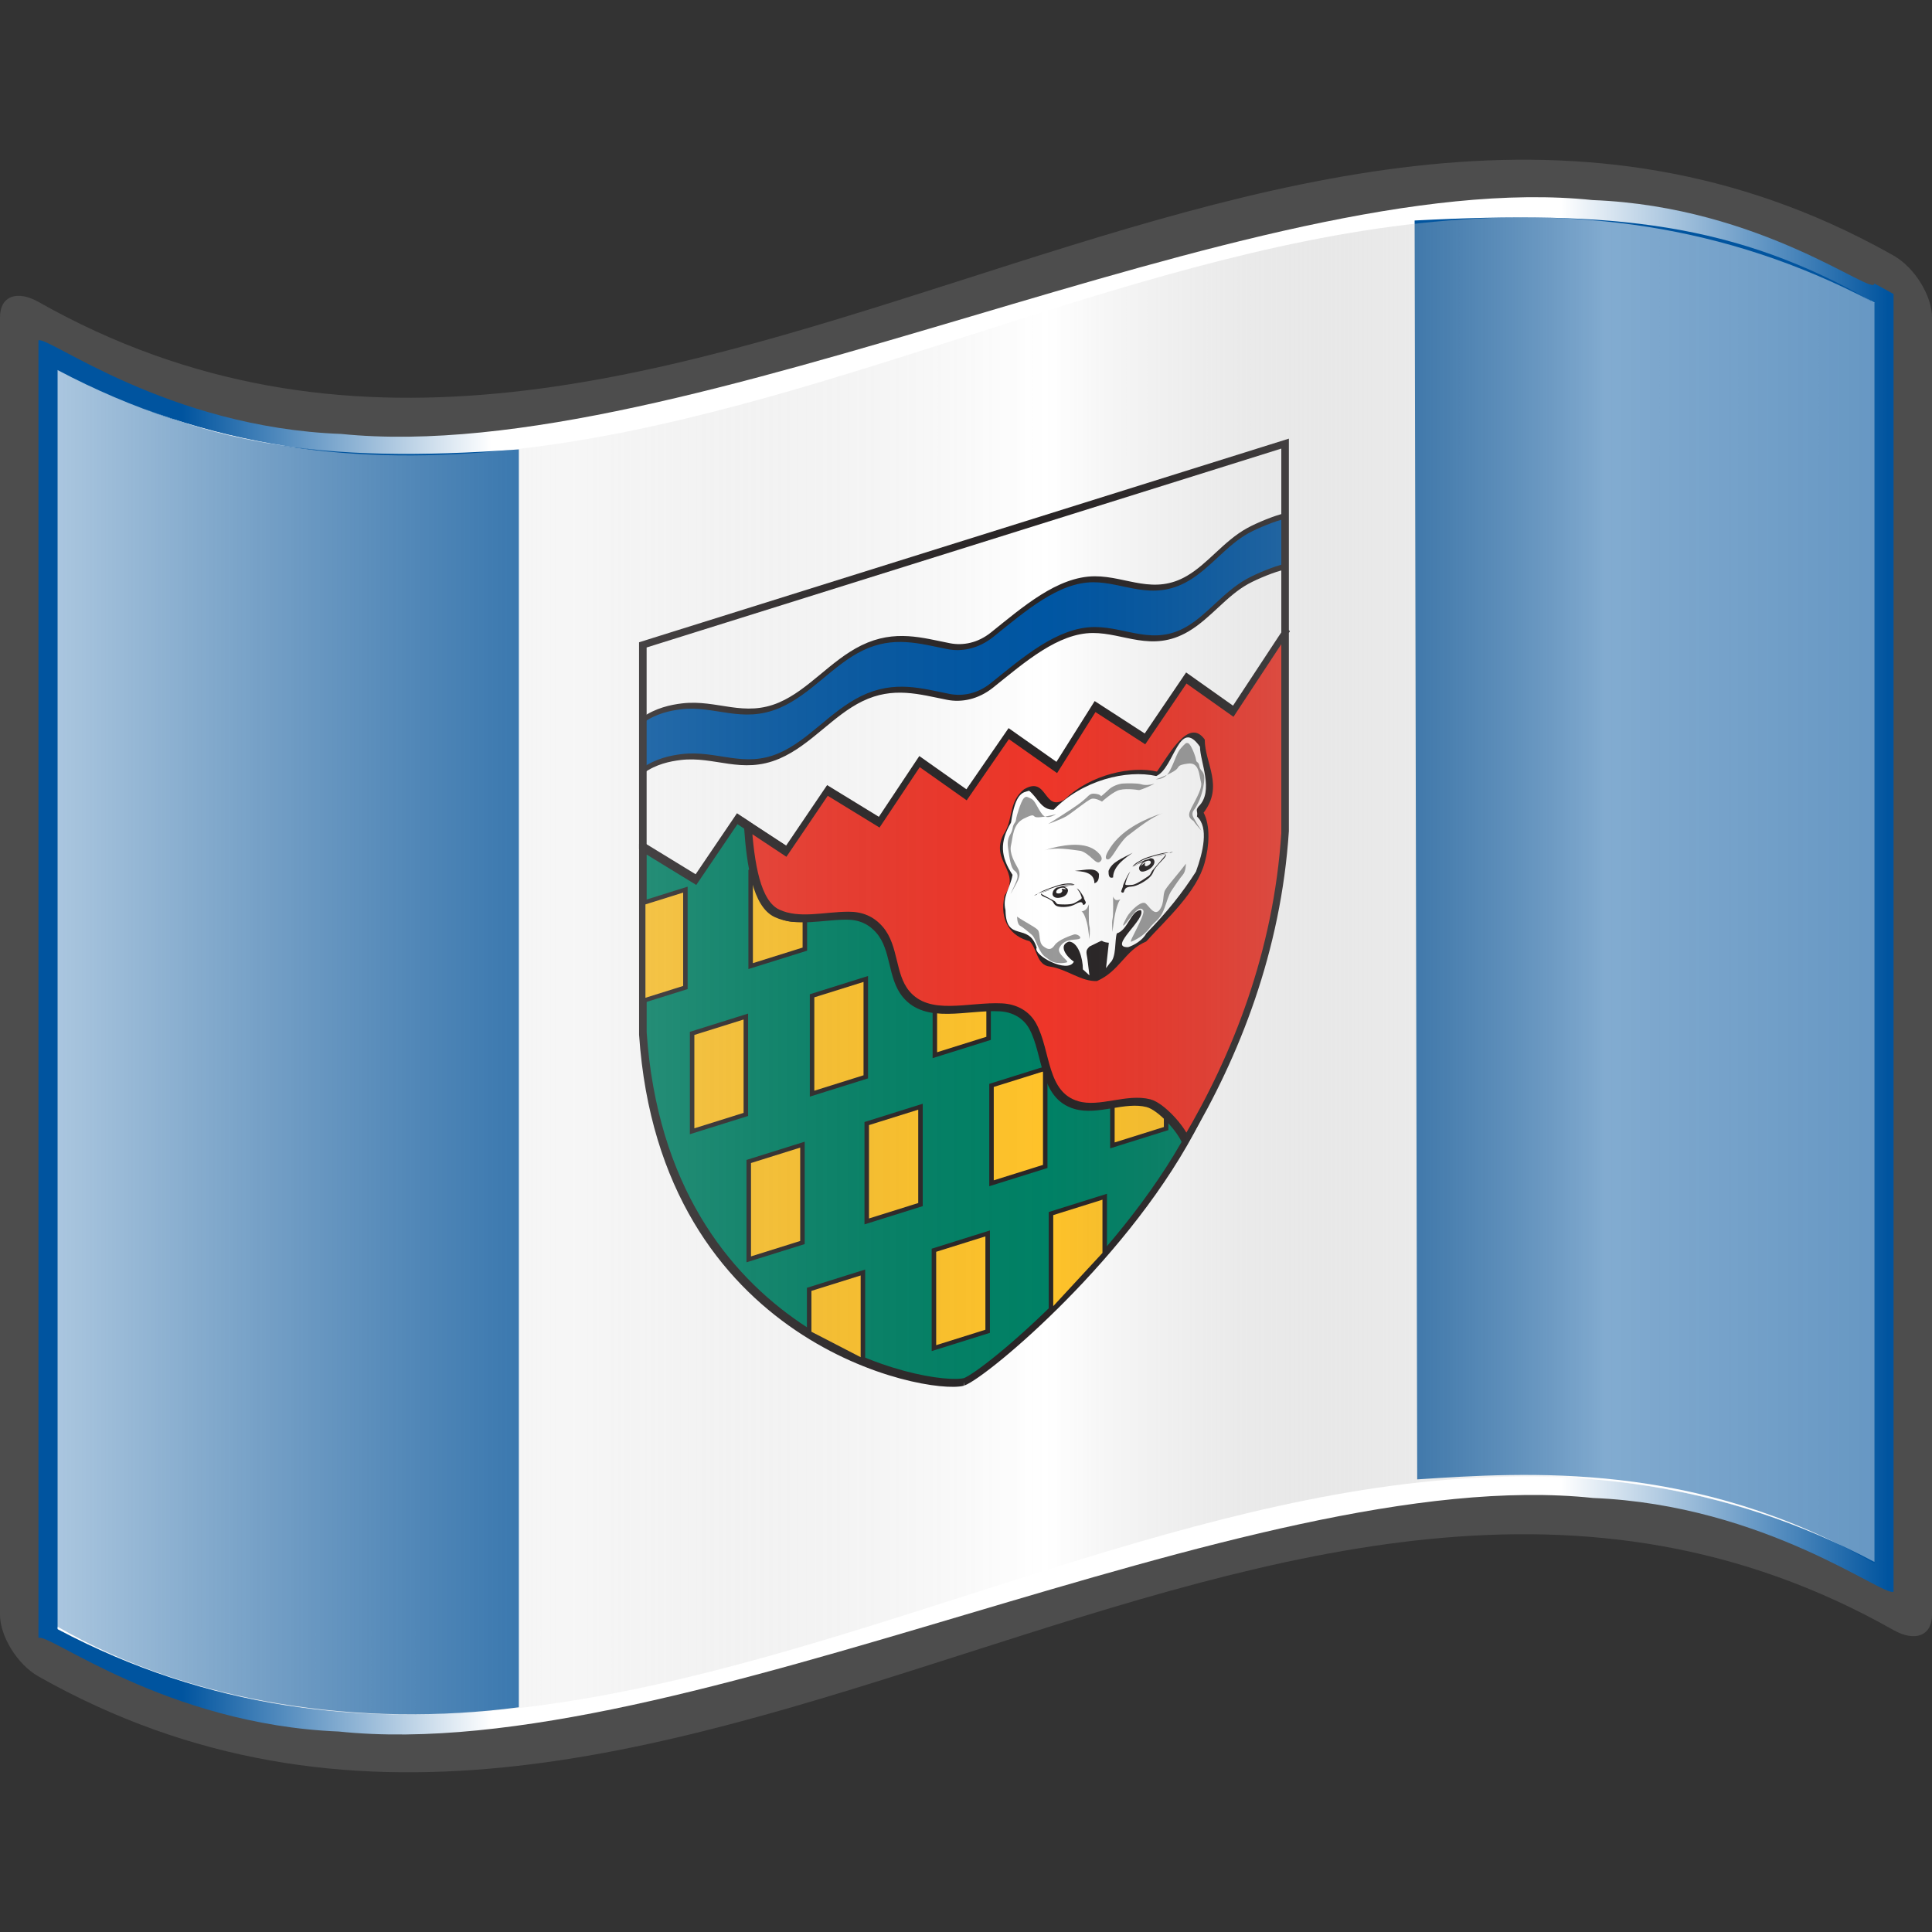 <?xml version="1.0" encoding="UTF-8" standalone="no"?>
<!-- Created with Inkscape (http://www.inkscape.org/) -->

<svg
   xmlns:a="http://ns.adobe.com/AdobeSVGViewerExtensions/3.0/"
   xmlns:dc="http://purl.org/dc/elements/1.1/"
   xmlns:cc="http://creativecommons.org/ns#"
   xmlns:rdf="http://www.w3.org/1999/02/22-rdf-syntax-ns#"
   xmlns:svg="http://www.w3.org/2000/svg"
   xmlns="http://www.w3.org/2000/svg"
   xmlns:xlink="http://www.w3.org/1999/xlink"
   xmlns:sodipodi="http://sodipodi.sourceforge.net/DTD/sodipodi-0.dtd"
   xmlns:inkscape="http://www.inkscape.org/namespaces/inkscape"
   version="1.0"
   width="48pt"
   height="48pt"
   viewBox="0 0 256 256"
   id="svg2"
   xml:space="preserve"
   sodipodi:version="0.32"
   inkscape:version="0.48.2 r9819"
   sodipodi:docname="Nuvola_Vincentian_flag.svg"
   inkscape:output_extension="org.inkscape.output.svg.inkscape"><rect x="0" y="0" width="256" height="256" fill="#333333" stroke="none"/><sodipodi:namedview
   inkscape:window-height="697"
   inkscape:window-width="675"
   inkscape:pageshadow="2"
   inkscape:pageopacity="0.0"
   guidetolerance="10.0"
   gridtolerance="10.0"
   objecttolerance="10.0"
   borderopacity="1.0"
   bordercolor="#666666"
   pagecolor="#ffffff"
   id="base"
   inkscape:zoom="4.7181974"
   inkscape:cx="39.22115"
   inkscape:cy="31.526937"
   inkscape:window-x="683"
   inkscape:window-y="0"
   inkscape:current-layer="svg2"
   showgrid="false"
   inkscape:window-maximized="1" /><defs
   id="defs271"><linearGradient
     x1="87.397"
     y1="141.973"
     x2="240.947"
     y2="141.973"
     id="XMLID_22_"
     gradientUnits="userSpaceOnUse"
     gradientTransform="matrix(1.568,0,0,1.568,-129.371,-94.568)">
								<stop
   style="stop-color:#ffffff;stop-opacity:0.667"
   offset="0"
   id="stop139" />
								
								<stop
   style="stop-color:#d7d7d7;stop-opacity:0.219"
   offset="0.241"
   id="stop143" />
								<stop
   style="stop-color:#4d4d4d;stop-opacity:0"
   offset="0.459"
   id="stop145" /><stop
   style="stop-color:#ffffff;stop-opacity:0.51"
   offset="0.719"
   id="stop3696" /><stop
   style="stop-color:#f2f2f2;stop-opacity:0.4"
   offset="0.874"
   id="stop2807" /><stop
   style="stop-color:#ffffff;stop-opacity:0.624"
   offset="1"
   id="stop3694" />
								
								
								<a:midPointStop
   style="stop-color:#E9E9EF"
   offset="0" />
								<a:midPointStop
   style="stop-color:#E9E9EF"
   offset="0.5" />
								<a:midPointStop
   style="stop-color:#B1B1C5"
   offset="0.157" />
								<a:midPointStop
   style="stop-color:#B1B1C5"
   offset="0.5" />
								<a:midPointStop
   style="stop-color:#CECEDB"
   offset="0.315" />
								<a:midPointStop
   style="stop-color:#CECEDB"
   offset="0.5" />
								<a:midPointStop
   style="stop-color:#FFFFFF"
   offset="0.65" />
								<a:midPointStop
   style="stop-color:#FFFFFF"
   offset="0.5" />
								<a:midPointStop
   style="stop-color:#CECEDB"
   offset="0.837" />
								<a:midPointStop
   style="stop-color:#CECEDB"
   offset="0.5" />
								<a:midPointStop
   style="stop-color:#FFFF66"
   offset="1" />
							</linearGradient><linearGradient
     x1="87.397"
     y1="141.973"
     x2="269.333"
     y2="141.973"
     id="linearGradient1945"
     xlink:href="#XMLID_22_"
     gradientUnits="userSpaceOnUse"
     gradientTransform="matrix(1.568,0,0,1.568,-129.371,-94.57)" /><linearGradient
     gradientTransform="matrix(1.568,0,0,1.568,-69.826,15.227)"
     gradientUnits="userSpaceOnUse"
     id="XMLID_17_"
     y2="112.305"
     x2="126.189"
     y1="39.618"
     x1="126.189">
								<stop
   id="stop18"
   offset="0"
   style="stop-color:#00549f;stop-opacity:1;" />
								<stop
   id="stop20"
   offset="0.195"
   style="stop-color:#00549f;stop-opacity:1;" />
								<stop
   id="stop22"
   offset="0.315"
   style="stop-color:#ffffff;stop-opacity:1;" />
								<stop
   id="stop24"
   offset="0.73"
   style="stop-color:#ffffff;stop-opacity:1;" />
								<stop
   id="stop26"
   offset="0.857"
   style="stop-color:#00549f;stop-opacity:1;" />
								<stop
   id="stop28"
   offset="1"
   style="stop-color:#00549f;stop-opacity:1;" />
								<a:midPointStop
   offset="0"
   style="stop-color:#CF0000" />
								<a:midPointStop
   offset="0.5"
   style="stop-color:#CF0000" />
								<a:midPointStop
   offset="0.157"
   style="stop-color:#7C0000" />
								<a:midPointStop
   offset="0.5"
   style="stop-color:#7C0000" />
								<a:midPointStop
   offset="0.315"
   style="stop-color:#CF0000" />
								<a:midPointStop
   offset="0.5"
   style="stop-color:#CF0000" />
								<a:midPointStop
   offset="0.65"
   style="stop-color:#B80000" />
								<a:midPointStop
   offset="0.5"
   style="stop-color:#B80000" />
								<a:midPointStop
   offset="0.837"
   style="stop-color:#CF0000" />
								<a:midPointStop
   offset="0.5"
   style="stop-color:#CF0000" />
								<a:midPointStop
   offset="1"
   style="stop-color:#FF0000" />
							</linearGradient><linearGradient
     inkscape:collect="always"
     xlink:href="#XMLID_22_"
     id="linearGradient3188"
     gradientUnits="userSpaceOnUse"
     gradientTransform="matrix(1.568,0,0,1.568,-129.371,-94.57)"
     x1="87.397"
     y1="141.973"
     x2="269.333"
     y2="141.973" /><linearGradient
     inkscape:collect="always"
     xlink:href="#XMLID_17_"
     id="linearGradient2192"
     gradientUnits="userSpaceOnUse"
     x1="133.179"
     y1="151.139"
     x2="132.624"
     y2="123.214" /><linearGradient
     inkscape:collect="always"
     xlink:href="#XMLID_17_"
     id="linearGradient2193"
     gradientUnits="userSpaceOnUse"
     x1="133.179"
     y1="151.139"
     x2="132.624"
     y2="123.214" /><linearGradient
     inkscape:collect="always"
     xlink:href="#XMLID_17_"
     id="linearGradient6087"
     x1="17.436"
     y1="127.98"
     x2="235.242"
     y2="127.98"
     gradientUnits="userSpaceOnUse" /></defs>
	
		
	<g
   style="display:inline"
   id="layer2" /><g
   id="g2960"
   inkscape:label="ombre"
   style="display:inline"
   sodipodi:insensitive="true"><path
     id="path5924"
     style="fill:url(#linearGradient1945)"
     d="M 248.36,206.96 C 168.12,164.508 87.88,258.337 7.64,215.885 C 7.64,160.271 7.64,104.247 7.64,48.631 C 87.982,90.163 169.345,-2.031 248.36,40.115 C 248.36,95.73 248.36,151.345 248.36,206.96 z "
     sodipodi:nodetypes="ccccc" /></g>



<path
   id="path15"
   style="fill:#4d4d4d"
   d="M 248.361,32.472 C 167.272,-10.43 86.183,85.849 5.095,40.005 C 2.281,38.417 1.7853684e-05,39.213 1.7853684e-05,42.03 C 1.7853684e-05,99.343 1.7853684e-05,156.657 1.7853684e-05,213.971 C 1.7853684e-05,216.781 2.281,220.549 5.095,222.135 C 87.031,268.46 168.969,169.671 250.905,215.995 C 253.719,217.582 256,216.788 256,213.971 C 256,156.657 256,99.343 256,42.03 C 256,39.219 253.719,35.452 250.905,33.864 C 250.057,33.385 249.209,32.921 248.361,32.472 z " /><path
   id="path30"
   style="fill:url(#linearGradient6087);fill-opacity:1.0"
   d="M 248.361,37.567 C 248.361,39.421 233.469,27.362 211.051,26.513 C 188.635,24.161 158.696,33.019 128.599,41.939 C 98.502,50.839 68.251,59.83 45.21,57.499 C 22.17,56.646 6.343,44.472 5.095,45.1 C 5.095,49.976 5.095,212.163 5.095,217.041 C 6.33,216.239 22.002,228.522 44.893,229.436 C 67.783,231.835 97.892,222.867 128,213.929 C 158.11,204.999 188.219,196.072 211.108,198.491 C 233.999,199.424 249.671,211.702 250.905,210.9 C 250.905,206.023 250.905,43.835 250.905,38.959 C 249.631,38.237 248.361,37.567 248.361,37.567 z " /><polyline
   style="fill:none"
   points="0,256 0,0 256,0 256,256 "
   id="polyline3117" /><path
   id="path45"
   style="fill:#ffffff;fill-opacity:1"
   d="M 248.361,206.931 C 168.12,164.479 87.882,258.307 7.643,215.858 C 7.643,160.243 7.643,104.627 7.643,49.012 C 87.882,91.462 168.122,-2.367 248.361,40.085 C 248.361,95.701 248.361,151.317 248.361,206.931 z " /><path
   id="path9466"
   style="fill:#00549f;fill-opacity:1"
   d="M 7.6,48.651 C 7.6,54.564 7.6,209.934 7.6,215.535 C 25.32,225.766 47.841,228.949 68.75,226.225 C 68.75,220.534 68.75,65.551 68.75,59.549 C 42.404,61.442 26.659,59.094 7.6,48.651 z "
   sodipodi:nodetypes="ccccc" /><path
   id="path2202"
   style="fill:#00549f;fill-opacity:1"
   d="M 187.445,29.217 C 187.445,35.13 187.785,190.425 187.785,196.027 C 202.217,195.092 224.69,193.491 248.399,207.18 C 248.399,201.49 248.399,46.138 248.399,40.135 C 229.931,29.472 213.741,27.862 187.445,29.217 z "
   sodipodi:nodetypes="ccccc" /><g
   transform="matrix(0.284,-0.089,0,0.284,-42.603,95.79)"
   id="g3144"><path
     d="m 599.778,495.42 c 16.215,-0.887 139.972,-62.392 149.827,-209.518 l 0,-181.323 -299.654,0 0,181.323 c 9.847,147.126 133.604,208.63 149.827,209.518"
     id="path1506"
     style="fill:#ffffff;fill-opacity:1;fill-rule:nonzero;stroke:none"
     inkscape:connector-curvature="0" /><path
     d="m 599.778,495.42 c 10.221,-0.56 77.681,-35.528 108.982,-88.478 l -208,-200.799 -6.78,-6.648 -19.259,22.38 -24.178,-22.38 -0.592,-0.179 0,86.586 c 9.847,147.126 133.604,208.63 149.827,209.518"
     id="path1508"
     style="fill:#008165;fill-opacity:1;fill-rule:nonzero;stroke:none"
     inkscape:connector-curvature="0" /><path
     d="m 599.778,495.42 c 10.221,-0.56 77.681,-35.528 108.982,-88.478 l -208,-200.799 -6.78,-6.648 -19.259,22.38 -24.178,-22.38 -0.592,-0.179 0,86.586 c 9.847,147.126 133.604,208.63 149.827,209.518"
     id="path1510"
     style="fill:none;stroke:#292526;stroke-width:3.534;stroke-linecap:butt;stroke-linejoin:miter;stroke-miterlimit:4;stroke-opacity:1;stroke-dasharray:none"
     inkscape:connector-curvature="0" /><path
     d="m 449.928,139.734 0,23.548 c 6.041,-2.46 12.813,-1.72 17.928,-0.74 16.09,3.122 28.701,15.748 45.679,13.778 14.191,-1.643 24.49,-12.175 38.58,-14.627 15.024,-2.608 27.619,5.348 40.401,11.848 6.399,3.246 13.739,4.18 20.302,0.981 14.915,-7.286 30.663,-16.145 47.446,-10.953 14.736,4.562 27.572,17.733 43.834,13.272 10.112,-2.763 17.414,-10.945 28.001,-13.459 4.437,-1.051 12.86,-1.876 17.39,-1.378 l 0.117,0 0,-23.626 c -4.53,-0.498 -12.961,0.327 -17.398,1.378 -10.579,2.514 -17.889,10.696 -27.985,13.459 -16.285,4.453 -29.106,-8.711 -43.842,-13.288 -16.791,-5.184 -32.531,3.682 -47.454,10.968 -6.554,3.199 -13.911,2.273 -20.294,-0.981 -12.79,-6.508 -25.377,-14.456 -40.401,-11.848 -14.09,2.46 -24.396,12.977 -38.587,14.627 -16.97,1.969 -29.596,-10.657 -45.679,-13.771 -5.114,-0.989 -11.996,-1.713 -18.037,0.747 l 0,0.062"
     id="path1512"
     style="fill:#0056a3;fill-opacity:1;fill-rule:nonzero;stroke:none"
     inkscape:connector-curvature="0" /><path
     d="m 449.928,139.734 0,23.548 c 6.041,-2.46 12.813,-1.72 17.928,-0.74 16.09,3.122 28.701,15.748 45.679,13.778 14.191,-1.643 24.49,-12.175 38.58,-14.627 15.024,-2.608 27.619,5.348 40.401,11.848 6.399,3.246 13.739,4.18 20.302,0.981 14.915,-7.286 30.663,-16.145 47.446,-10.953 14.736,4.562 27.572,17.733 43.834,13.272 10.112,-2.763 17.414,-10.945 28.001,-13.459 4.437,-1.051 12.86,-1.876 17.39,-1.378 l 0.117,0 0,-23.626 c -4.53,-0.498 -12.961,0.327 -17.398,1.378 -10.579,2.514 -17.889,10.696 -27.985,13.459 -16.285,4.453 -29.106,-8.711 -43.842,-13.288 -16.791,-5.184 -32.531,3.682 -47.454,10.968 -6.554,3.199 -13.911,2.273 -20.294,-0.981 -12.79,-6.508 -25.377,-14.456 -40.401,-11.848 -14.09,2.46 -24.396,12.977 -38.587,14.627 -16.97,1.969 -29.596,-10.657 -45.679,-13.771 -5.114,-0.989 -11.996,-1.713 -18.037,0.747 l 0,0.062 z"
     id="path1514"
     style="fill:none;stroke:#292526;stroke-width:2.654;stroke-linecap:butt;stroke-linejoin:miter;stroke-miterlimit:4;stroke-opacity:1;stroke-dasharray:none"
     inkscape:connector-curvature="0" /><path
     d="m 472.923,293.064 25.074,0 0,45.663 -25.074,0 0,-45.663 z"
     id="path1516"
     style="fill:#ffc32a;fill-opacity:1;fill-rule:nonzero;stroke:none"
     inkscape:connector-curvature="0" /><path
     d="m 472.923,338.728 25.074,0 0,-45.663 -25.074,0 0,45.663 z"
     id="path1518"
     style="fill:none;stroke:#292526;stroke-width:2.102;stroke-linecap:butt;stroke-linejoin:miter;stroke-miterlimit:4;stroke-opacity:1;stroke-dasharray:none"
     inkscape:connector-curvature="0" /><path
     d="m 528.893,293.064 25.066,0 0,45.663 -25.066,0 0,-45.663 z"
     id="path1520"
     style="fill:#ffc32a;fill-opacity:1;fill-rule:nonzero;stroke:none"
     inkscape:connector-curvature="0" /><path
     d="m 528.893,338.728 25.066,0 0,-45.663 -25.066,0 0,45.663 z"
     id="path1522"
     style="fill:none;stroke:#292526;stroke-width:2.102;stroke-linecap:butt;stroke-linejoin:miter;stroke-miterlimit:4;stroke-opacity:1;stroke-dasharray:none"
     inkscape:connector-curvature="0" /><path
     d="m 499.351,361.115 25.058,0 0,45.663 -25.058,0 0,-45.663 z"
     id="path1524"
     style="fill:#ffc32a;fill-opacity:1;fill-rule:nonzero;stroke:none"
     inkscape:connector-curvature="0" /><path
     d="m 499.351,406.771 25.058,0 0,-45.663 -25.058,0 0,45.663 z"
     id="path1526"
     style="fill:none;stroke:#292526;stroke-width:2.102;stroke-linecap:butt;stroke-linejoin:miter;stroke-miterlimit:4;stroke-opacity:1;stroke-dasharray:none"
     inkscape:connector-curvature="0" /><path
     d="m 554.403,360.664 25.074,0 0,45.663 -25.074,0 0,-45.663 z"
     id="path1528"
     style="fill:#ffc32a;fill-opacity:1;fill-rule:nonzero;stroke:none"
     inkscape:connector-curvature="0" /><path
     d="m 554.403,406.327 25.074,0 0,-45.663 -25.074,0 0,45.663 z"
     id="path1530"
     style="fill:none;stroke:#292526;stroke-width:2.102;stroke-linecap:butt;stroke-linejoin:miter;stroke-miterlimit:4;stroke-opacity:1;stroke-dasharray:none"
     inkscape:connector-curvature="0" /><path
     d="m 612.615,361.115 25.066,0 0,45.663 -25.066,0 0,-45.663 z"
     id="path1532"
     style="fill:#ffc32a;fill-opacity:1;fill-rule:nonzero;stroke:none"
     inkscape:connector-curvature="0" /><path
     d="m 612.615,406.771 25.066,0 0,-45.663 -25.066,0 0,45.663 z"
     id="path1534"
     style="fill:none;stroke:#292526;stroke-width:2.102;stroke-linecap:butt;stroke-linejoin:miter;stroke-miterlimit:4;stroke-opacity:1;stroke-dasharray:none"
     inkscape:connector-curvature="0" /><path
     d="m 552.62,471.024 0,-41.421 -25.074,0 0,20.598 25.074,20.823"
     id="path1536"
     style="fill:#ffc32a;fill-opacity:1;fill-rule:nonzero;stroke:none"
     inkscape:connector-curvature="0" /><path
     d="m 552.62,471.024 0,-41.421 -25.074,0 0,20.598 25.074,20.823 z"
     id="path1538"
     style="fill:none;stroke:#292526;stroke-width:2.102;stroke-linecap:butt;stroke-linejoin:miter;stroke-miterlimit:4;stroke-opacity:1;stroke-dasharray:none"
     inkscape:connector-curvature="0" /><path
     d="m 585.751,429.603 25.066,0 0,45.663 -25.066,0 0,-45.663 z"
     id="path1540"
     style="fill:#ffc32a;fill-opacity:1;fill-rule:nonzero;stroke:none"
     inkscape:connector-curvature="0" /><path
     d="m 585.751,475.266 25.066,0 0,-45.663 -25.066,0 0,45.663 z"
     id="path1542"
     style="fill:none;stroke:#292526;stroke-width:2.102;stroke-linecap:butt;stroke-linejoin:miter;stroke-miterlimit:4;stroke-opacity:1;stroke-dasharray:none"
     inkscape:connector-curvature="0" /><path
     d="m 665.432,456.015 0,-26.413 -25.066,0 0,45.663 25.066,-19.251"
     id="path1544"
     style="fill:#ffc32a;fill-opacity:1;fill-rule:nonzero;stroke:none"
     inkscape:connector-curvature="0" /><path
     d="m 665.432,456.015 0,-26.413 -25.066,0 0,45.663 25.066,-19.251 z"
     id="path1546"
     style="fill:none;stroke:#292526;stroke-width:2.102;stroke-linecap:butt;stroke-linejoin:miter;stroke-miterlimit:4;stroke-opacity:1;stroke-dasharray:none"
     inkscape:connector-curvature="0" /><path
     d="m 694.086,400.396 0,6.375 -25.066,0 0,-19.251 c 17.344,0.117 25.066,12.875 25.066,12.875"
     id="path1548"
     style="fill:#ffc32a;fill-opacity:1;fill-rule:nonzero;stroke:none"
     inkscape:connector-curvature="0" /><path
     d="m 694.086,400.396 0,6.375 -25.066,0 0,-19.251 c 17.344,0.117 25.066,12.875 25.066,12.875 z"
     id="path1550"
     style="fill:none;stroke:#292526;stroke-width:2.102;stroke-linecap:butt;stroke-linejoin:miter;stroke-miterlimit:4;stroke-opacity:1;stroke-dasharray:none"
     inkscape:connector-curvature="0" /><path
     d="m 611.26,324.404 0,14.323 -25.074,0 0,-21.828 c 9.411,3.807 15.452,5.597 25.074,7.504"
     id="path1552"
     style="fill:#ffc32a;fill-opacity:1;fill-rule:nonzero;stroke:none"
     inkscape:connector-curvature="0" /><path
     d="m 611.26,324.404 0,14.323 -25.074,0 0,-21.828 c 9.411,3.807 15.452,5.597 25.074,7.504 z"
     id="path1554"
     style="fill:none;stroke:#292526;stroke-width:2.102;stroke-linecap:butt;stroke-linejoin:miter;stroke-miterlimit:4;stroke-opacity:1;stroke-dasharray:none"
     inkscape:connector-curvature="0" /><path
     d="m 500.239,225.005 0,45.227 25.292,0 0,-14.44 c 0,0 -18.34,0.849 -24.28,-30.787 l -1.012,0"
     id="path1556"
     style="fill:#ffc32a;fill-opacity:1;fill-rule:nonzero;stroke:none"
     inkscape:connector-curvature="0" /><path
     d="m 500.239,225.005 0,45.227 25.292,0 0,-14.44 c 0,0 -18.34,0.849 -24.28,-30.787 l -1.012,0 z"
     id="path1558"
     style="fill:none;stroke:#292526;stroke-width:2.102;stroke-linecap:butt;stroke-linejoin:miter;stroke-miterlimit:4;stroke-opacity:1;stroke-dasharray:none"
     inkscape:connector-curvature="0" /><path
     d="m 450.099,225.005 19.695,0 0,45.671 -19.695,0 0,-45.671 z"
     id="path1560"
     style="fill:#ffc32a;fill-opacity:1;fill-rule:nonzero;stroke:none"
     inkscape:connector-curvature="0" /><path
     d="m 450.099,270.676 19.695,0 0,-45.671 -19.695,0 0,45.671 z"
     id="path1562"
     style="fill:none;stroke:#292526;stroke-width:2.102;stroke-linecap:butt;stroke-linejoin:miter;stroke-miterlimit:4;stroke-opacity:1;stroke-dasharray:none"
     inkscape:connector-curvature="0" /><path
     d="m 498.908,204.415 17.896,17.46 19.251,-22.38 24.178,22.38 18.799,-22.38 21.936,22.38 19.695,-22.38 22.388,22.832 17.904,-22.832 23.283,22.38 19.251,-22.38 21.936,22.38 24.622,-29.098 -0.444,0 0,93.125 c -3.643,54.366 -22.832,97.048 -46.419,129.291 l 0.086,0.311 c -2.164,-6.399 -11.513,-19.749 -17.398,-23.128 -10.595,-6.08 -23.174,-3.347 -33.605,-9.645 -15.732,-9.466 -13.615,-28.647 -20.419,-43.227 -2.88,-6.189 -8.244,-11.038 -14.837,-13.451 -15.491,-5.667 -34.205,-4.663 -44.325,-20.146 -6.889,-10.548 -5.029,-22.972 -12.214,-33.636 -3.892,-5.768 -8.812,-9.474 -15.133,-11.42 -11.28,-3.495 -23.089,-3.814 -32.796,-11.381 -9.622,-7.496 -12.307,-26.701 -13.638,-45.056"
     id="path1566"
     style="fill:#ee3629;fill-opacity:1;fill-rule:nonzero;stroke:none"
     inkscape:connector-curvature="0" /><path
     d="m 749.594,192.781 0,-88.188 -299.656,0 0,94.719 m 299.656,-6.531 -1.688,1.969 -22.5,27.125 L 703.5,199.5 684.219,221.875 660.938,199.5 643.062,222.312 620.656,199.5 l -19.688,22.375 -21.938,-22.375 -18.812,22.375 -24.156,-22.375 -19.25,22.375 -17.906,-17.469 c 1.331,18.356 4.003,37.566 13.625,45.062 9.707,7.566 21.533,7.88 32.812,11.375 6.321,1.946 11.233,5.669 15.125,11.438 7.185,10.665 5.33,23.077 12.219,33.625 10.12,15.483 28.822,14.489 44.312,20.156 6.593,2.413 11.963,7.249 14.844,13.438 6.804,14.58 4.674,33.753 20.406,43.219 10.431,6.298 23.03,3.577 33.625,9.656 5.885,3.378 15.242,16.726 17.406,23.125 l -0.094,-0.312 c 23.587,-32.243 42.763,-74.915 46.406,-129.281 l 0,-93.125 z"
     id="path1564"
     style="fill:none;stroke:#292526;stroke-width:3.534;stroke-linecap:butt;stroke-linejoin:miter;stroke-miterlimit:4;stroke-opacity:1;stroke-dasharray:none"
     inkscape:connector-curvature="0" /><path
     d="m 712.109,230.92 c 0,11.144 9.023,24.41 -0.53,33.963 3.182,6.901 2.652,16.448 0.53,23.349 -3.713,12.735 -17.832,20.84 -27.308,28.355 -10.084,1.061 -12.192,9.844 -22.981,11.254 -7.361,-2.005 -13.919,-9.889 -21.881,-13.602 -6.371,-2.658 -5.841,-10.084 -9.553,-14.863 -8.492,-4.773 -14.327,-13.796 -11.675,-24.94 7.962,-9.023 -6.901,-18.039 -0.53,-28.66 4.773,-5.304 2.121,-14.326 9.553,-18.039 11.144,-3.189 9.023,13.796 19.106,10.614 12.198,-7.962 31.305,-5.841 42.98,0.53 5.841,-6.371 14.857,-20.697 22.289,-7.962"
     id="path340-0"
     style="fill:#292526;fill-opacity:1;fill-rule:nonzero;stroke:none"
     inkscape:connector-curvature="0" /><path
     d="m 709.884,233.585 c 0,6.901 6.727,22.89 -0.698,27.67 -1.591,1.591 -0.174,1.798 -0.705,4.45 5.627,6.804 2.814,17.586 -0.472,25.561 -6.364,7.962 -13.596,14.766 -23.207,21.571 -1.591,2.652 -5.789,3.751 -8.441,3.751 -9.851,-2.814 9.042,-10.717 5.86,-15.497 -4.773,-1.061 -5.834,7.432 -11.144,7.432 -1.061,3.182 -0.11,11.112 -3.156,12.755 l -1.876,1.876 1.319,-11.448 c -5.614,-2.238 -0.207,-2.529 -9.023,-1.061 -1.675,1.255 -1.675,1.488 -0.977,5.472 l 0.938,7.975 -3.046,-3.751 c 0,-5.31 -2.219,-13.408 -6.468,-14.999 -4.935,0 -1.74,6.086 2.251,10.071 -2.814,4.929 -19.229,-9.139 -17.354,-11.953 -3.751,-13.369 -14.301,-6.565 -14.534,-22.043 -1.591,-6.895 2.219,-9.637 3.279,-15.471 -5.627,-10.316 -6.093,-17.121 -0.705,-24.624 2.115,-13.828 5.789,-12.192 8.441,-12.192 4.25,4.78 5.66,10.834 11.494,12.431 13.266,-9.553 34.034,-8.137 47.831,-0.705 8.492,-1.061 10.549,-24.384 20.393,-7.27"
     id="path342-2"
     style="fill:#ffffff;fill-opacity:1;fill-rule:nonzero;stroke:none"
     inkscape:connector-curvature="0" /><path
     d="m 663.23,272.625 c -1.992,0.938 -4.224,-4.806 -8.913,-7.859 -4.773,-2.121 -11.804,-5.627 -17.114,-5.627 l 3.337,0.032 c 8.492,0.53 17.515,2.652 22.289,9.553 0,0 2.393,2.962 0.401,3.9"
     id="path352-6"
     style="fill:#999999;fill-opacity:1;fill-rule:nonzero;stroke:none"
     inkscape:connector-curvature="0" /><path
     d="m 662.758,278.149 c 0,1.591 0,3.719 -2.122,3.719 0.016,-5.608 -6.474,-7.593 -9.133,-8.661 5.161,1.177 9.663,1.229 11.254,4.942"
     id="path366-0"
     style="fill:#292526;fill-opacity:1;fill-rule:nonzero;stroke:none"
     inkscape:connector-curvature="0" /><path
     d="m 666.743,272.625 c 1.999,0.938 4.224,-4.806 8.913,-7.859 4.78,-2.121 11.81,-5.627 17.114,-5.627 l -3.337,0.032 c -8.492,0.53 -17.515,2.652 -22.289,9.553 0,0 -2.387,2.962 -0.401,3.9"
     id="path814-9"
     style="fill:#999999;fill-opacity:1;fill-rule:nonzero;stroke:none"
     inkscape:connector-curvature="0" /><path
     d="m 667.221,278.149 c 0,1.591 0,3.719 2.122,3.719 -0.016,-5.608 6.474,-7.593 9.126,-8.661 -5.161,1.177 -9.663,1.229 -11.248,4.942"
     id="path840-8"
     style="fill:#292526;fill-opacity:1;fill-rule:nonzero;stroke:none"
     inkscape:connector-curvature="0" /><path
     d="m 642.831,243.901 c 0,0 -4.224,1.876 -6.565,-1.876 -2.348,-3.751 -3.286,-7.503 -5.162,-8.906 -1.876,-1.41 -2.341,-2.115 -3.512,-1.177 -1.177,0.938 -3.286,6.804 -3.518,8.68 -0.233,1.876 -1.171,0.938 -1.643,3.751 -0.466,2.814 -2.814,2.574 -2.109,8.201 0.705,5.627 1.403,10.084 3.046,11.726 1.643,1.643 1.643,3.279 0.938,4.922 -0.705,1.643 -2.341,4.456 -2.341,4.456 l -0.472,0.938 c 0,0 3.286,-4.689 3.518,-5.394 0.233,-0.705 1.404,-2.341 0,-5.394 -1.41,-3.046 -4.224,-8.441 -3.286,-11.953 0.938,-3.519 0.705,-9.618 6.099,-10.556 5.394,-0.938 3.751,0.24 5.627,1.177 1.876,0.938 8.441,1.636 9.379,1.404"
     id="path842-4"
     style="fill:#999999;fill-opacity:1;fill-rule:nonzero;stroke:none"
     inkscape:connector-curvature="0" /><path
     d="m 689.251,242.258 c 0,0 4.224,1.876 6.565,-1.876 2.348,-3.751 3.286,-7.503 5.161,-8.906 1.876,-1.41 2.341,-2.109 3.519,-1.171 1.171,0.938 3.279,6.798 3.512,8.673 0.239,1.876 1.177,0.938 1.643,3.751 0.472,2.814 2.814,2.581 2.109,8.208 -0.698,5.627 -3.046,9.611 -4.689,11.254 -1.636,1.636 0,3.751 0.705,5.388 0.705,1.643 2.348,4.456 2.348,4.456 l 0.466,0.938 c 0,0 -3.279,-4.689 -3.518,-5.394 -0.233,-0.698 -3.279,-2.341 -1.876,-5.388 1.41,-3.053 6.099,-8.441 5.161,-11.959 -0.938,-3.519 -0.705,-9.611 -6.099,-10.549 -5.388,-0.938 -3.751,0.233 -5.627,1.171 -1.876,0.938 -8.441,1.643 -9.379,1.404"
     id="path866-9"
     style="fill:#999999;fill-opacity:1;fill-rule:nonzero;stroke:none"
     inkscape:connector-curvature="0" /><path
     d="m 624.539,286.104 c 3.519,3.519 8.208,7.27 9.618,9.146 1.403,1.876 0.233,5.86 2.574,8.441 2.348,2.581 3.751,3.046 5.394,1.171 1.643,-1.876 7.27,-2.109 8.913,-2.109 1.636,0 4.45,3.046 2.109,2.814 -2.348,-0.233 -6.798,-2.348 -8.913,1.404 -1.281,2.29 4.929,7.742 3.519,7.742 -1.403,0 -5.627,-0.938 -7.968,-3.519 -2.348,-2.581 -3.053,-2.581 -4.929,-6.798 -1.52,-3.428 -2.109,-6.099 -3.512,-7.742 -1.41,-1.636 -3.991,-4.689 -5.394,-5.86 -1.41,-1.171 -1.41,-4.689 -1.41,-4.689"
     id="path898-3"
     style="fill:#999999;fill-opacity:1;fill-rule:nonzero;stroke:none"
     inkscape:connector-curvature="0" /><path
     d="m 703.319,286.104 c -3.512,3.519 -8.201,7.27 -9.611,9.146 -1.403,1.876 -0.233,5.86 -2.581,8.441 -2.341,2.581 -4.922,-3.046 -6.565,-4.922 -1.636,-1.876 -5.627,0.233 -7.968,2.574 -1.158,1.164 -3.784,5.608 -1.876,4.224 2.581,-1.876 6.565,-7.736 8.674,-3.984 1.287,2.283 -7.031,12.891 -5.627,12.891 1.41,0 6.099,-0.938 8.441,-3.512 2.348,-2.581 4.922,-2.348 6.798,-6.565 1.526,-3.428 2.115,-6.099 3.519,-7.742 1.41,-1.636 3.984,-4.689 5.394,-5.86 1.404,-1.171 1.404,-4.689 1.404,-4.689"
     id="path932-2"
     style="fill:#999999;fill-opacity:1;fill-rule:nonzero;stroke:none"
     inkscape:connector-curvature="0" /><path
     d="m 654.55,293.142 c 0,0 1.876,0.233 2.581,-0.705 0.705,-0.938 0.938,-1.643 0.938,-1.643 0,0 -0.233,8.913 0.233,10.316 0.472,1.41 0,6.099 0,6.099 0,0 -0.233,-2.581 -0.699,-5.627 -0.472,-3.053 -1.876,-7.975 -3.053,-8.441"
     id="path966-0"
     style="fill:#999999;fill-opacity:1;fill-rule:nonzero;stroke:none"
     inkscape:connector-curvature="0" /><path
     d="m 672.842,293.142 c 0,0 -1.876,0.233 -2.581,-0.705 -0.705,-0.938 -0.938,-1.643 -0.938,-1.643 0,0 0.233,8.913 -0.233,10.316 -0.472,1.41 0,6.099 0,6.099 0,0 0.233,-2.581 0.705,-5.627 0.466,-3.053 1.876,-7.975 3.046,-8.441"
     id="path988-1"
     style="fill:#999999;fill-opacity:1;fill-rule:nonzero;stroke:none"
     inkscape:connector-curvature="0" /><path
     d="m 639.079,247.42 c 0,0 10.782,-3.286 15.006,-5.161 4.217,-1.876 3.984,-3.279 6.798,-2.109 2.814,1.171 2.814,2.109 2.814,2.109 0,0 2.348,-1.171 3.751,-2.109 1.41,-0.938 4.456,-1.171 6.332,-0.705 1.876,0.472 6.798,1.876 8.674,3.053 1.876,1.171 4.223,1.636 5.86,1.636 1.643,0 -6.093,1.177 -7.031,0.705 -0.938,-0.466 -7.037,-3.279 -10.084,-2.814 -3.046,0.472 -7.031,2.814 -7.031,2.814 0,0 -3.053,-2.814 -4.929,-2.814 -1.876,0 -9.139,3.751 -11.72,4.456 -2.581,0.705 -8.441,0.938 -8.441,0.938"
     id="path1010-5"
     style="fill:#999999;fill-opacity:1;fill-rule:nonzero;stroke:none"
     inkscape:connector-curvature="0" /><path
     d="m 640.289,278.511 c 0,0 -8.027,-1.119 -2.781,2.555 1.72,1.203 2.995,2.387 3.57,3.098 0.576,0.712 0.666,2.044 2.484,3.124 1.817,1.08 5.718,2.218 8.298,1.514 1.468,-0.401 2.581,-0.35 3.046,0.35 0.466,0.705 0.317,1.242 0.789,1.242 0.466,0 1.087,-0.537 0.854,-1.119 -0.239,-0.589 -0.472,-1.061 -0.705,-1.643 -0.233,-0.589 0.349,0 -1.171,-2.814 -1.526,-2.814 -1.876,-2.697 -2.232,-3.169 -0.349,-0.466 1.526,2.348 1.759,3.402 0.239,1.054 0.938,1.876 0.117,2.225 -0.821,0.356 -1.876,0.589 -2.814,0.821 -0.938,0.239 -2.975,0.062 -7.529,-1.682 -1.326,-0.504 -1.061,-1.287 -2.07,-2.206 -1.016,-0.918 -4.929,-4.088 -5.821,-4.98 -0.899,-0.899 2.18,-0.764 4.204,-0.718"
     id="path1058-0"
     style="fill:#292526;fill-opacity:1;fill-rule:nonzero;stroke:none"
     inkscape:connector-curvature="0" /><path
     d="m 633.665,278.744 c -0.35,0.023 1.197,-0.679 3.176,-0.925 1.979,-0.239 4.599,-0.33 6.048,-0.343 2.27,-0.023 3.163,0.054 5.149,0.543 2.503,0.621 2.749,1.171 3.266,1.546 0,0 -1.636,-0.142 -2.413,-0.42 -0.783,-0.272 -3.059,-0.847 -4.049,-0.686 -0.99,0.162 -1.611,-0.317 -2.277,0.023 -0.666,0.343 -1.197,0.602 -1.449,1.863 -0.252,1.268 0.996,2.827 3.318,3.169 2.898,0.427 3.628,-0.828 3.855,-1.979 0.233,-1.151 -1.63,-2.594 -2.691,-2.691 0,0 0.666,0.252 1.979,0.278 1.313,0.016 2.529,0.563 3.124,0.498 0.602,-0.054 0.828,0.054 0.828,0.054 0,0 -3.454,-1.248 -4.262,-1.41 -6.035,-1.203 -18.485,0.834 -13.602,0.473"
     id="path1060-9"
     style="fill:#292526;fill-opacity:1;fill-rule:nonzero;stroke:none"
     inkscape:connector-curvature="0" /><path
     d="m 647.487,280.781 c 0,0 -0.44,-1.404 -2.186,-1.63 -1.746,-0.233 -2.484,0.459 -2.503,1.171 -0.023,0.718 0.757,0.99 1.565,1.151 0.802,0.156 1.423,-0.556 1.261,-0.944 -0.162,-0.395 -0.297,-0.899 -0.297,-0.899 0,0 2.025,0.647 2.16,1.151"
     id="path1062-4"
     style="fill:#ffffff;fill-opacity:1;fill-rule:nonzero;stroke:none"
     inkscape:connector-curvature="0" /><path
     d="m 689.452,278.511 c 0,0 8.027,-1.119 2.781,2.555 -1.72,1.203 -2.995,2.387 -3.57,3.098 -0.576,0.712 -0.666,2.044 -2.484,3.124 -1.817,1.08 -5.718,2.218 -8.292,1.514 -1.475,-0.401 -2.581,-0.35 -3.053,0.35 -0.466,0.705 -0.317,1.242 -0.783,1.242 -0.472,0 -1.093,-0.537 -0.854,-1.119 0.233,-0.589 0.466,-1.061 0.698,-1.643 0.233,-0.589 -0.349,0 1.171,-2.814 1.526,-2.814 1.876,-2.697 2.232,-3.169 0.349,-0.466 -1.526,2.348 -1.759,3.402 -0.233,1.054 -0.938,1.876 -0.117,2.225 0.822,0.356 1.876,0.589 2.814,0.821 0.938,0.239 2.975,0.062 7.529,-1.682 1.326,-0.504 1.061,-1.287 2.076,-2.206 1.009,-0.918 4.916,-4.088 5.815,-4.98 0.899,-0.899 -2.18,-0.764 -4.204,-0.718"
     id="path1086-1"
     style="fill:#292526;fill-opacity:1;fill-rule:nonzero;stroke:none"
     inkscape:connector-curvature="0" /><path
     d="m 696.075,278.744 c 0.349,0.023 -1.197,-0.679 -3.169,-0.925 -1.986,-0.239 -4.605,-0.33 -6.048,-0.343 -2.277,-0.023 -3.163,0.054 -5.155,0.543 -2.503,0.621 -2.749,1.171 -3.26,1.546 0,0 1.63,-0.142 2.413,-0.42 0.776,-0.272 3.059,-0.847 4.043,-0.686 0.99,0.162 1.611,-0.317 2.277,0.023 0.666,0.343 1.196,0.602 1.449,1.863 0.252,1.268 -0.99,2.827 -3.312,3.169 -2.904,0.427 -3.635,-0.828 -3.861,-1.979 -0.233,-1.151 1.63,-2.594 2.691,-2.691 0,0 -0.666,0.252 -1.979,0.278 -1.306,0.016 -2.529,0.563 -3.124,0.498 -0.595,-0.054 -0.828,0.054 -0.828,0.054 0,0 3.454,-1.248 4.262,-1.41 6.035,-1.203 18.485,0.834 13.602,0.473"
     id="path1088-6"
     style="fill:#292526;fill-opacity:1;fill-rule:nonzero;stroke:none"
     inkscape:connector-curvature="0" /><path
     d="m 682.253,280.781 c 0,0 0.44,-1.404 2.186,-1.63 1.746,-0.233 2.484,0.459 2.503,1.171 0.023,0.718 -0.757,0.99 -1.565,1.151 -0.802,0.156 -1.423,-0.556 -1.261,-0.944 0.162,-0.395 0.304,-0.899 0.304,-0.899 0,0 -2.024,0.647 -2.167,1.151"
     id="path1090-4"
     style="fill:#ffffff;fill-opacity:1;fill-rule:nonzero;stroke:none"
     inkscape:connector-curvature="0" /></g><g
   style="display:inline"
   id="layer1"><path
     d="M 248.36,206.96 C 168.12,164.508 87.88,258.337 7.64,215.885 C 7.64,160.271 7.64,104.655 7.64,49.04 C 87.88,91.49 168.12,-2.338 248.36,40.115 C 248.36,95.73 248.36,151.345 248.36,206.96 z "
     style="fill:url(#linearGradient3188)"
     id="path3186" /></g></svg>